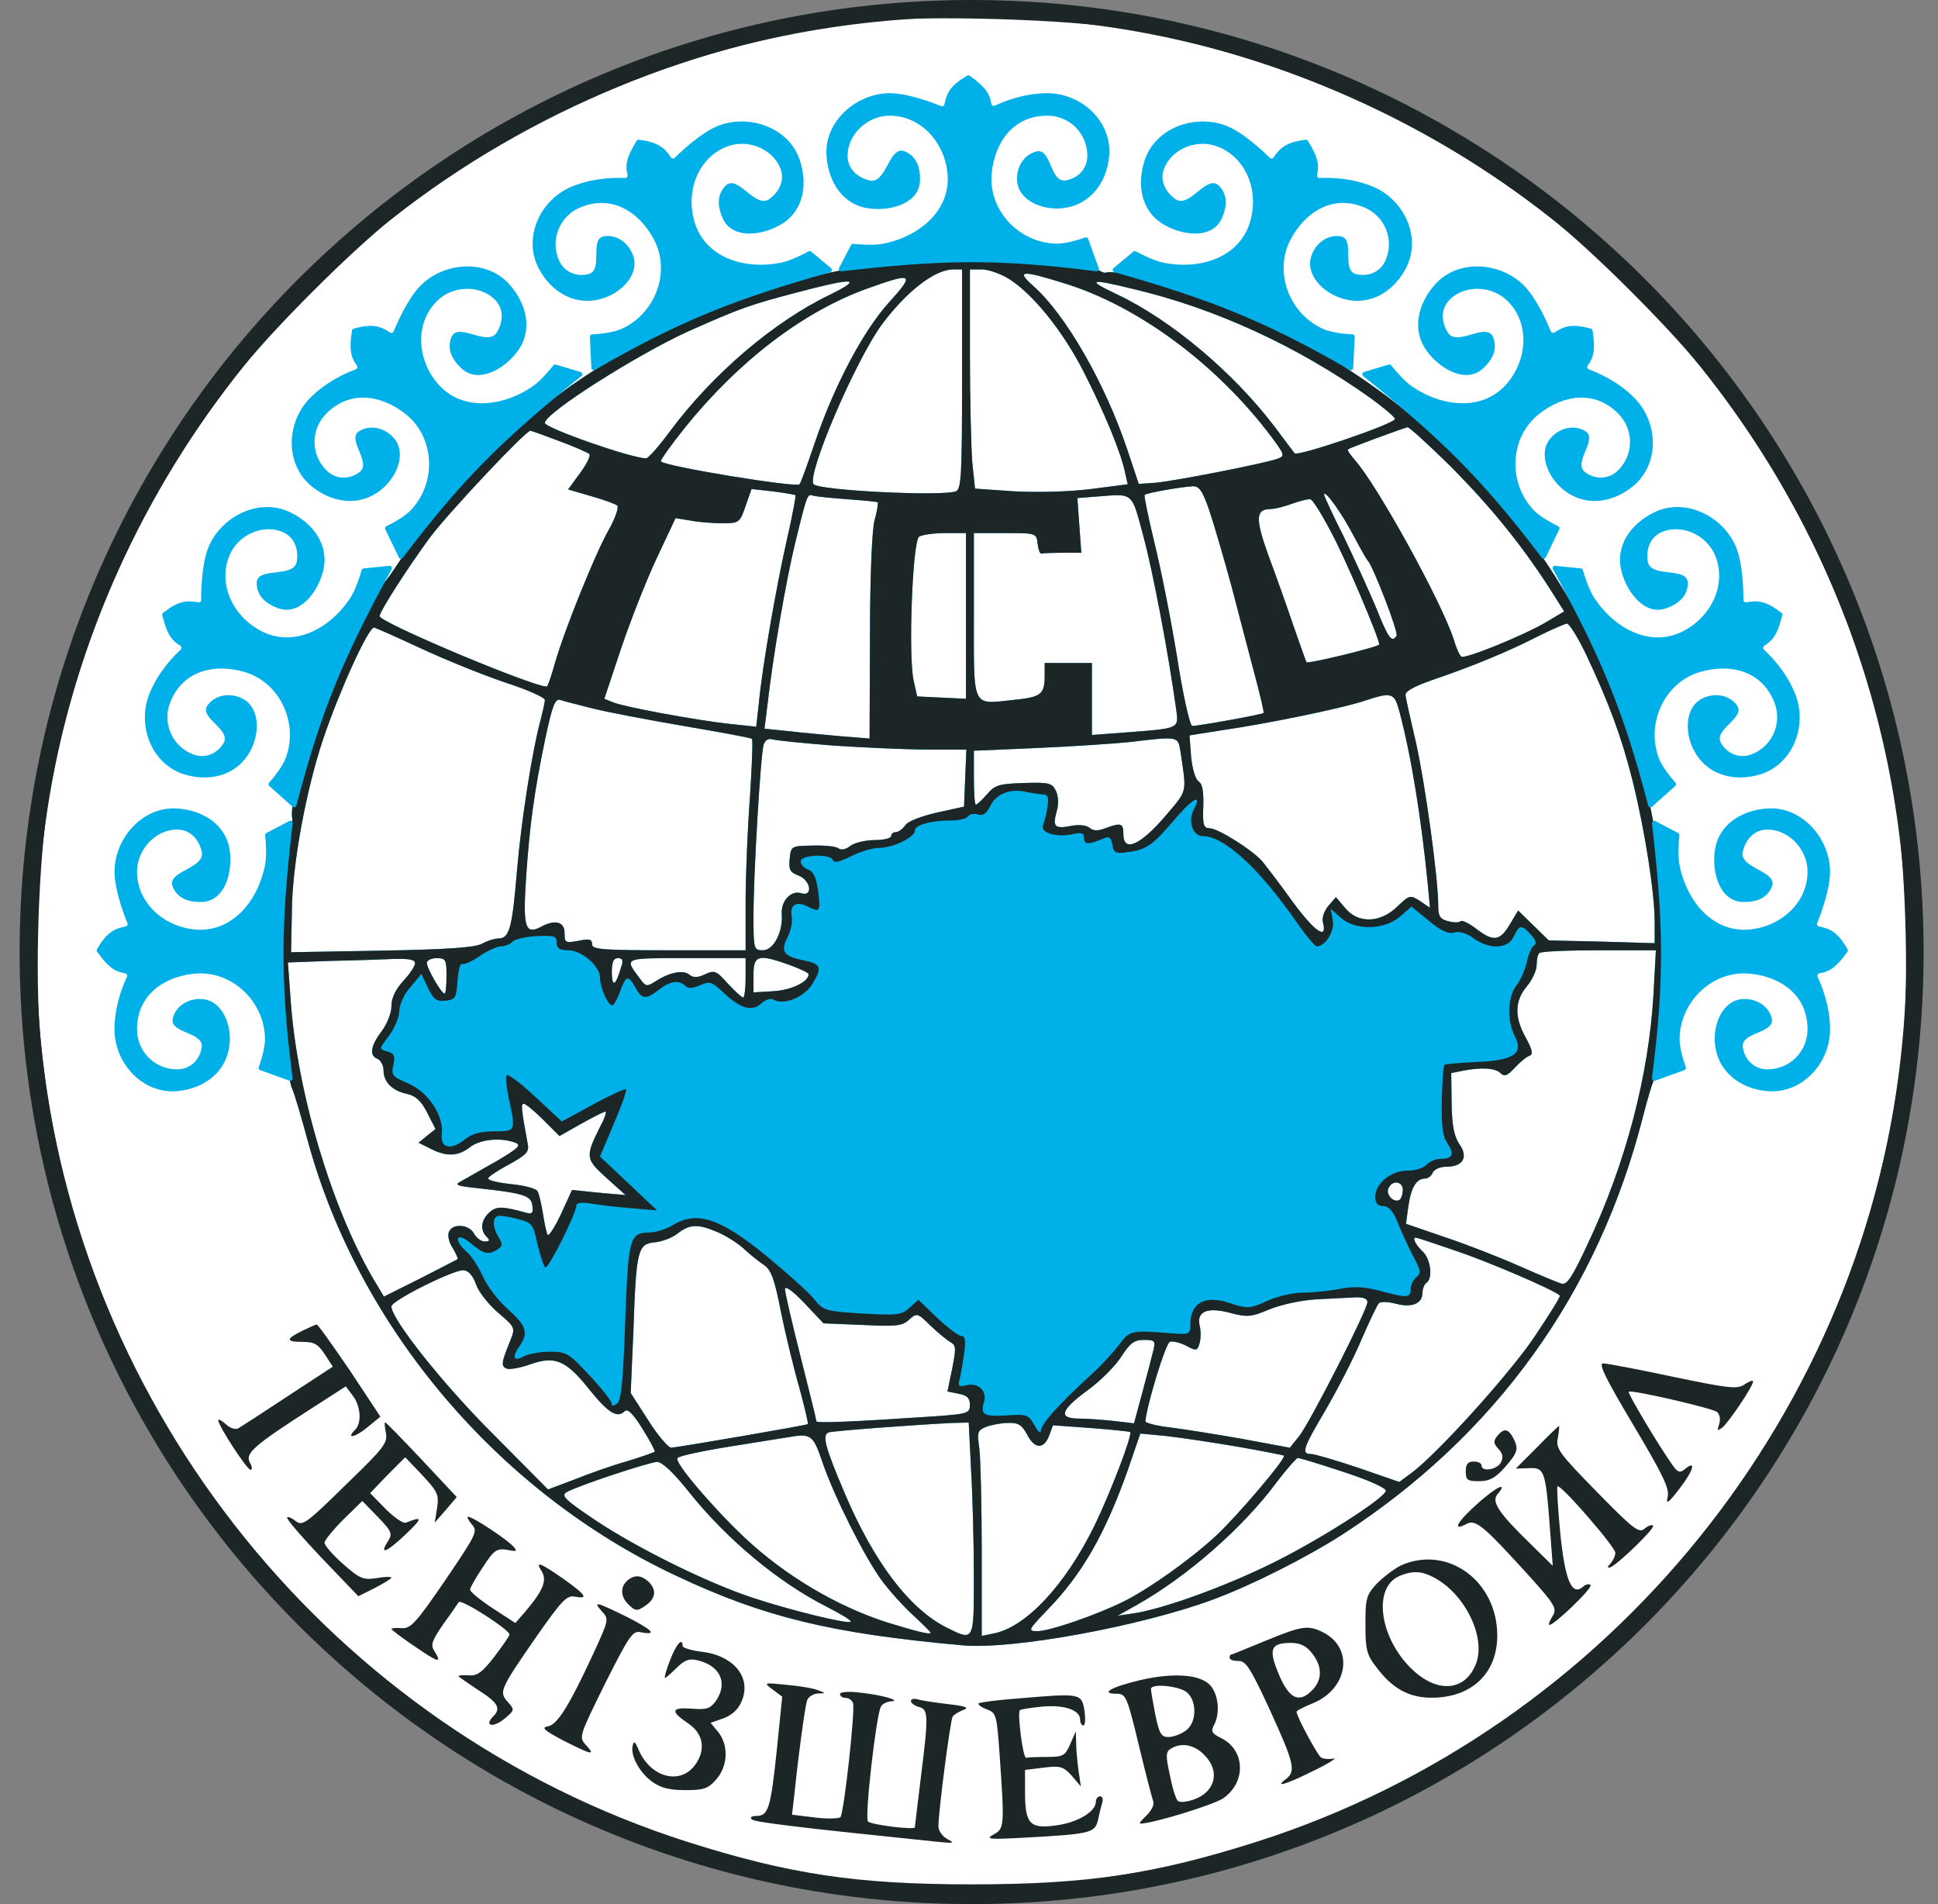 <svg width="57" height="56" viewBox="0 0 57 56" fill="none" xmlns="http://www.w3.org/2000/svg">
<rect x="0" y="0" width="57" height="56" fill="#808080" stroke="none"/>
<g clip-path="url(#clip0_4306_190)">
<path d="M28.577 0.25C43.903 0.25 56.327 12.674 56.327 28C56.327 43.326 43.903 55.75 28.577 55.75C13.251 55.75 0.827 43.326 0.827 28C0.827 12.674 13.251 0.25 28.577 0.25Z" fill="white" stroke="#1D2626" stroke-width="0.5"/>
<path d="M24.939 0.393C22.138 0.775 19.661 1.47 17.172 2.592C9.684 5.961 4.012 12.547 1.755 20.475C0.297 25.614 0.424 31.402 2.102 36.564C5.818 48.011 16.559 55.813 28.585 55.836C31.525 55.836 35.032 55.246 37.683 54.297C43.493 52.202 48.042 48.729 51.572 43.682C57.394 35.383 58.019 23.774 53.123 14.792C49.223 7.627 42.278 2.419 34.419 0.752C31.548 0.139 27.844 -0 24.939 0.393ZM33.157 0.856C37.683 1.655 42.012 3.576 45.6 6.401C46.769 7.315 49.014 9.549 49.987 10.753C52.984 14.48 54.941 18.82 55.739 23.485C56.04 25.267 56.156 28.774 55.971 30.638C54.906 41.495 47.382 50.824 36.988 54.158C33.967 55.118 32.011 55.419 28.585 55.419C25.159 55.419 23.203 55.118 20.182 54.158C9.788 50.824 2.264 41.495 1.199 30.638C1.014 28.774 1.13 25.267 1.431 23.485C2.218 18.855 4.197 14.457 7.183 10.753C8.156 9.549 10.401 7.315 11.57 6.401C15.575 3.252 20.552 1.204 25.576 0.625C27.242 0.44 31.513 0.567 33.157 0.856Z" fill="#1D2626"/>
<path d="M26.907 7.657C23.596 7.9 20.159 9.116 17.161 11.095C15.378 12.264 13.341 14.255 12.01 16.107C12.01 16.107 11.524 16.871 11.339 17.09C10.436 18.167 8.41 23.318 8.596 24.058C8.619 24.105 8.572 24.209 8.515 24.29C8.329 24.521 8.121 27.45 8.202 28.85C8.283 30.343 8.457 31.721 8.607 32.057C8.665 32.184 8.873 32.89 9.07 33.619C10.575 39.071 14.684 43.909 19.904 46.351C22.485 47.567 24.464 48.041 28.296 48.388C29.754 48.527 33.539 47.833 35.669 47.046C36.803 46.629 38.423 45.807 39.454 45.148C43.991 42.219 47.012 38.017 48.331 32.809C48.47 32.265 48.621 31.767 48.679 31.698C48.725 31.64 48.829 30.853 48.91 29.962C49.304 25.077 48.181 20.644 45.507 16.593C44.327 14.81 42.312 12.739 40.484 11.431C40.218 11.234 39.5 10.759 39.5 10.759C38.423 9.856 33.273 7.831 32.532 8.016C32.486 8.039 32.382 7.993 32.3 7.935C32.011 7.692 28.678 7.518 26.907 7.657ZM28.296 11.153C28.296 13.989 28.273 14.394 28.11 14.451C27.717 14.602 24.117 14.428 23.932 14.243C23.701 14.012 25.159 10.597 25.946 9.532C26.675 8.56 27.497 7.923 28.041 7.923H28.296V11.153ZM29.673 8.201C30.391 8.653 31.27 9.752 31.872 10.933C32.474 12.113 32.972 13.317 33.087 13.884L33.169 14.243L32.092 14.382C31.444 14.463 30.553 14.486 29.847 14.451L28.678 14.37L28.597 13.607C28.562 13.19 28.527 11.732 28.527 10.377V7.923H28.874C29.071 7.923 29.43 8.051 29.673 8.201ZM31.328 8.34C33.493 9.011 35.796 10.725 37.382 12.831C37.787 13.375 37.798 13.41 37.578 13.491C37.197 13.63 34.534 14.151 33.99 14.197L33.493 14.232L33.157 13.225C32.497 11.257 31.34 9.254 30.402 8.421C29.87 7.947 30.032 7.935 31.328 8.34ZM26.166 8.873C25.39 9.717 24.522 11.373 23.967 13.016C23.747 13.664 23.55 14.209 23.515 14.243C23.411 14.347 19.591 13.722 19.441 13.572C19.406 13.549 19.73 13.097 20.136 12.588C21.71 10.632 23.608 9.173 25.495 8.491C26.849 8.004 26.918 8.039 26.166 8.873ZM24.418 8.664C22.751 9.463 20.957 11.002 19.707 12.681C19.383 13.12 19.071 13.479 19.001 13.479C18.573 13.479 16.026 12.588 16.026 12.438C16.026 12.148 18.747 10.424 20.251 9.741C21.791 9.058 22.057 8.965 23.376 8.618C25.113 8.155 25.425 8.166 24.418 8.664ZM33.342 8.502C35.75 9.069 38.18 10.192 40.31 11.708C40.704 11.998 41.028 12.264 41.028 12.322C41.028 12.461 38.146 13.444 38.076 13.329C38.065 13.317 37.81 12.982 37.509 12.576C36.294 10.967 34.453 9.417 32.868 8.664C31.93 8.224 32.034 8.178 33.342 8.502ZM42.683 13.734C43.852 14.915 44.755 16.026 45.588 17.322L46.005 17.982L45.461 18.306C44.789 18.699 43.1 19.382 42.984 19.313C42.938 19.29 42.833 19.07 42.764 18.827C42.417 17.727 40.495 14.243 39.836 13.514C39.708 13.364 39.616 13.236 39.65 13.213C39.708 13.167 41.282 12.588 41.398 12.565C41.456 12.565 42.023 13.086 42.683 13.734ZM16.443 12.97C16.883 13.132 17.276 13.306 17.334 13.352C17.381 13.398 17.253 13.653 17.057 13.919L16.709 14.394L17.381 14.59C17.751 14.695 18.098 14.822 18.156 14.868C18.203 14.926 18.098 15.239 17.902 15.586C17.508 16.28 16.605 18.514 16.316 19.521C16.212 19.892 16.108 20.193 16.084 20.193C15.656 20.193 11.165 18.306 11.165 18.121C11.165 17.982 12.022 16.651 12.647 15.806C13.214 15.053 15.459 12.669 15.598 12.669C15.633 12.669 16.015 12.808 16.443 12.97ZM35.565 15.007C35.703 15.412 36.004 16.442 36.236 17.299C36.456 18.155 36.768 19.325 36.919 19.903C37.069 20.47 37.185 20.956 37.162 20.968C37.127 21.014 35.252 21.35 35.067 21.35C34.997 21.35 34.789 20.424 34.615 19.29C34.43 18.167 34.129 16.651 33.944 15.921C33.77 15.192 33.643 14.579 33.666 14.556C33.724 14.498 34.708 14.324 35.078 14.301C35.264 14.29 35.368 14.428 35.565 15.007ZM23.399 14.567C23.411 14.579 23.307 15.169 23.145 15.864C22.821 17.311 22.427 19.567 22.323 20.644L22.242 21.373L21.478 21.292C20.506 21.188 18.365 20.794 18.029 20.655L17.774 20.551L18.272 19.058C18.55 18.236 19.024 17.033 19.325 16.396L19.869 15.239L20.297 15.308C20.529 15.354 20.946 15.389 21.235 15.389C21.744 15.389 21.756 15.377 21.93 14.88L22.103 14.382L22.728 14.451C23.076 14.498 23.376 14.544 23.399 14.567ZM24.927 14.683C25.39 14.718 25.796 14.752 25.819 14.776C25.83 14.799 25.796 15.053 25.715 15.331C25.645 15.655 25.587 16.998 25.587 18.792L25.576 21.72L24.707 21.651C24.233 21.605 23.538 21.547 23.168 21.5L22.485 21.431L22.566 20.783C22.728 19.325 23.122 17.056 23.388 15.968C23.747 14.498 23.747 14.521 23.92 14.579C24.001 14.602 24.453 14.648 24.927 14.683ZM33.632 15.783C33.909 16.813 34.361 19.186 34.592 20.852C34.673 21.431 34.696 21.419 33.192 21.535L32.115 21.616V20.551V19.498H31.421H30.726V19.869C30.726 20.424 30.622 20.505 29.8 20.586C28.573 20.713 28.643 20.875 28.643 18.098V15.678H29.557C30.472 15.678 30.483 15.678 30.518 15.991C30.541 16.176 30.587 16.303 30.645 16.28C30.692 16.269 30.969 16.257 31.259 16.257H31.803L31.745 15.447L31.687 14.648L32.277 14.602C33.354 14.521 33.273 14.451 33.632 15.783ZM39.812 15.759C40.009 16.13 40.194 16.454 40.229 16.489C40.368 16.616 41.144 18.607 41.074 18.699C40.935 18.919 40.831 18.769 40.461 17.843C40.241 17.322 39.812 16.384 39.511 15.759C39.199 15.146 38.944 14.59 38.944 14.544C38.956 14.382 39.477 15.111 39.812 15.759ZM39.141 15.632C39.558 16.396 40.565 18.769 40.565 18.954C40.565 19.023 38.47 19.533 38.423 19.475C38.412 19.452 38.238 18.966 38.041 18.398C37.845 17.82 37.521 16.905 37.312 16.35C36.919 15.262 36.93 14.984 37.347 14.972C37.498 14.972 37.798 14.891 38.018 14.81C38.238 14.729 38.481 14.671 38.539 14.683C38.609 14.695 38.875 15.123 39.141 15.632ZM28.411 18.109V20.551L27.694 20.517L26.976 20.482L26.872 20.019C26.71 19.29 26.837 15.91 27.034 15.783C27.127 15.725 27.474 15.678 27.809 15.678H28.411V18.109ZM46.642 19.232C47.324 20.679 47.695 21.674 48.019 22.971C48.378 24.417 48.667 26.258 48.667 27.114V27.739L47.105 27.693L45.553 27.658L45.102 27.218L44.651 26.779L44.408 27.184C44.118 27.681 43.921 27.704 43.412 27.311C43.204 27.149 42.995 27.056 42.961 27.091C42.926 27.137 42.752 27.137 42.59 27.091C42.359 27.033 42.301 26.952 42.301 26.64C42.301 25.818 41.919 23.075 41.653 21.871C41.491 21.165 41.34 20.528 41.34 20.436C41.329 20.331 41.606 20.181 42.104 20.007C43.296 19.602 44.361 19.162 45.195 18.734C45.611 18.526 46.005 18.352 46.086 18.341C46.155 18.341 46.41 18.746 46.642 19.232ZM12.404 19.081C13.156 19.429 14.279 19.88 14.904 20.088C15.517 20.285 16.026 20.517 16.026 20.586C16.026 20.655 15.969 20.899 15.911 21.13C15.656 22.056 15.332 24.116 15.205 25.61C15.066 27.288 14.985 27.6 14.661 27.6C14.556 27.6 14.325 27.67 14.163 27.762C13.943 27.867 13.144 27.924 11.211 27.959L8.561 28.005L8.584 26.79C8.596 25.424 9.001 23.248 9.498 21.755C9.973 20.343 10.829 18.456 11.003 18.456C11.026 18.456 11.663 18.734 12.404 19.081ZM41.155 20.91C41.502 22.206 41.803 24.047 42 26.073L42.058 26.698L41.769 26.501C41.479 26.316 41.456 26.316 41.097 26.663C40.599 27.149 39.94 27.172 39.558 26.698L39.292 26.385L39.072 26.64C38.944 26.79 38.875 26.998 38.91 27.126C39.048 27.658 38.678 27.415 38.03 26.535C37.648 26.003 37.231 25.459 37.115 25.32C36.815 24.985 35.819 24.359 35.576 24.359C35.403 24.359 35.368 24.255 35.391 23.723C35.403 23.271 35.368 23.052 35.252 22.982C35.159 22.913 35.067 22.612 35.032 22.253L34.986 21.628L36.004 21.466C37.289 21.281 39.419 20.841 40.102 20.621C40.935 20.343 41.005 20.366 41.155 20.91ZM17.404 20.829C17.809 20.933 19.024 21.165 20.101 21.35C21.177 21.535 22.092 21.697 22.115 21.732C22.149 21.755 22.115 22.531 22.057 23.445C21.987 24.359 21.93 25.748 21.93 26.524V27.948H19.672C17.716 27.948 17.415 27.924 17.415 27.774C17.415 27.623 17.334 27.6 17.01 27.67C16.628 27.739 16.605 27.728 16.605 27.438C16.605 27.103 16.316 27.033 15.899 27.265C15.448 27.496 15.378 27.265 15.471 25.841C15.575 24.302 15.702 23.341 16.038 21.72C16.246 20.748 16.327 20.54 16.478 20.586C16.582 20.621 16.999 20.725 17.404 20.829ZM24.534 21.929C25.425 21.987 26.664 22.044 27.289 22.044H28.423L28.388 22.878L28.354 23.723L27.566 23.896C27.103 24.001 26.71 24.151 26.629 24.267C26.548 24.383 26.421 24.475 26.34 24.475C26.27 24.475 26.212 24.521 26.212 24.591C26.212 24.649 25.992 24.707 25.726 24.707C25.448 24.707 25.124 24.788 25.008 24.88C24.881 24.985 24.731 25.008 24.661 24.95C24.592 24.892 24.244 24.857 23.897 24.869C23.272 24.88 23.261 24.88 23.226 25.262C23.191 25.575 23.238 25.656 23.481 25.748C23.851 25.887 23.92 26.385 23.562 26.269C23.261 26.177 22.96 26.501 22.994 26.894C23.029 27.415 22.751 27.948 22.439 27.948C22.173 27.948 22.161 27.924 22.161 26.929C22.161 25.725 22.369 22.183 22.462 21.894C22.508 21.767 22.601 21.709 22.717 21.744C22.821 21.778 23.643 21.859 24.534 21.929ZM34.72 22.102C34.905 23.341 34.928 23.225 34.315 23.954C33.55 24.857 33.041 25.089 33.041 24.533C33.041 24.209 32.972 24.186 32.509 24.359C32.289 24.441 32.162 24.441 32.046 24.348C31.953 24.267 31.722 24.244 31.502 24.29C31.016 24.383 30.958 24.313 31.073 23.885C31.143 23.665 31.131 23.433 31.062 23.271C30.946 23.028 30.865 23.005 30.113 23.028C29.384 23.052 29.268 23.086 29.036 23.352C28.886 23.526 28.735 23.665 28.701 23.665C28.666 23.665 28.643 23.306 28.643 22.878V22.079L30.529 21.998C31.56 21.952 32.775 21.871 33.215 21.825C34.685 21.651 34.639 21.651 34.72 22.102ZM48.632 29.244C48.493 31.64 47.81 34.233 46.699 36.582C46.236 37.578 46.086 37.798 45.924 37.751C45.808 37.717 45.252 37.485 44.674 37.23C44.107 36.976 43.123 36.594 42.498 36.386L41.352 35.992L41.421 35.483C41.502 34.927 41.653 34.661 41.919 34.661C42 34.661 42.104 34.58 42.139 34.487C42.185 34.395 42.347 34.314 42.532 34.314C43.03 34.314 43.192 34.036 42.926 33.654C42.764 33.411 42.706 33.11 42.694 32.438L42.683 31.559L43.03 31.489C43.563 31.385 43.979 31.408 44.13 31.559C44.245 31.675 44.338 31.64 44.558 31.397C44.709 31.235 44.905 31.073 44.986 31.05C45.102 31.003 45.067 30.876 44.882 30.529C44.535 29.915 44.547 29.441 44.905 29.012C45.067 28.816 45.195 28.538 45.195 28.387C45.195 28.225 45.229 28.063 45.276 28.029C45.31 27.982 46.109 27.948 47.023 27.948H48.702L48.632 29.244ZM12.207 28.329C12.207 28.411 12.056 28.642 11.86 28.85C11.628 29.105 11.512 29.36 11.512 29.591C11.512 29.799 11.385 30.112 11.223 30.332C10.899 30.76 10.853 31.05 11.107 31.142C11.2 31.189 11.281 31.339 11.281 31.478C11.281 31.825 11.536 32.08 11.975 32.172C12.23 32.23 12.392 32.381 12.566 32.728L12.809 33.203L12.566 33.399L12.311 33.608L12.658 33.781C13.121 34.024 13.48 34.013 13.827 33.735C14.128 33.503 14.742 33.446 15.158 33.608C15.344 33.677 15.251 33.77 14.58 34.163C14.128 34.418 13.665 34.684 13.538 34.754C13.364 34.846 13.445 34.881 14.001 34.939C15.39 35.089 15.621 35.159 15.656 35.448C15.691 35.668 15.656 35.714 15.482 35.668C14.765 35.471 14.603 35.471 14.395 35.656C14.14 35.888 14.117 36.177 14.313 36.374C14.418 36.478 14.406 36.513 14.256 36.513C14.151 36.513 14.012 36.409 13.943 36.281C13.793 36.004 13.306 35.969 13.202 36.235C13.156 36.339 13.214 36.559 13.318 36.71C13.411 36.872 13.48 37.011 13.457 37.034C13.434 37.045 12.948 37.3 12.357 37.601L11.292 38.133L10.98 37.612C9.741 35.494 8.734 32.091 8.549 29.418L8.468 28.306L9.73 28.26C10.424 28.248 11.269 28.214 11.605 28.202C12.033 28.191 12.207 28.225 12.207 28.329ZM13.133 28.7C13.133 28.989 13.11 29.221 13.075 29.221C12.982 29.221 12.554 28.48 12.554 28.318C12.554 28.248 12.681 28.179 12.843 28.179C13.11 28.179 13.133 28.225 13.133 28.7ZM18.272 28.434C18.11 28.989 18.006 29.059 17.994 28.607C17.994 28.295 18.041 28.179 18.179 28.179C18.307 28.179 18.341 28.248 18.272 28.434ZM21.93 28.758C21.93 29.07 21.895 29.337 21.86 29.337C21.814 29.337 21.617 29.151 21.409 28.931C21.073 28.549 21.015 28.526 20.737 28.654C20.517 28.758 20.39 28.758 20.274 28.665C20.101 28.515 19.684 28.596 19.279 28.862C19.024 29.024 18.99 29.012 18.839 28.804C18.353 28.156 18.295 28.179 20.193 28.179H21.93V28.758ZM23.214 28.376C23.527 28.492 23.782 28.607 23.782 28.654C23.782 28.873 23.284 29.117 22.751 29.151L22.161 29.186V28.677C22.161 28.087 22.3 28.052 23.214 28.376ZM15.98 32.936L16.455 33.411L17.091 33.052C17.439 32.855 17.763 32.693 17.809 32.693C17.844 32.693 17.786 32.89 17.659 33.121C17.207 34.024 17.219 34.082 17.832 34.638L18.399 35.147L17.612 35.078L16.825 34.996L16.501 35.703C16.316 36.096 16.142 36.362 16.108 36.316C16.073 36.27 16.015 35.98 15.969 35.691C15.922 35.402 15.853 35.101 15.807 35.031C15.76 34.95 15.401 34.858 15.008 34.823C14.614 34.777 14.325 34.707 14.36 34.649C14.383 34.591 14.672 34.406 14.996 34.233C15.494 33.955 15.575 33.874 15.517 33.619C15.332 32.624 15.32 32.462 15.401 32.462C15.459 32.462 15.714 32.67 15.98 32.936ZM41.259 34.996C41.259 35.124 41.213 35.251 41.167 35.286C41.005 35.39 40.761 35.147 40.831 34.962C40.935 34.696 41.259 34.73 41.259 34.996ZM21.073 36.224C21.305 36.316 21.663 36.536 21.86 36.71C22.057 36.895 22.335 37.115 22.474 37.207C22.682 37.346 22.786 37.636 22.971 38.596C23.11 39.268 23.353 40.275 23.515 40.83C23.666 41.397 23.782 41.872 23.758 41.883C23.724 41.918 20.078 42.543 19.742 42.578C19.661 42.578 19.348 42.219 19.071 41.779L18.55 40.969L18.631 39.106C18.712 36.744 18.758 36.582 19.267 36.536C19.487 36.513 19.788 36.397 19.939 36.27C20.286 36.004 20.529 35.992 21.073 36.224ZM42.833 36.791C43.759 37.103 45.658 37.913 45.877 38.099C45.912 38.122 45.565 38.666 45.125 39.325C44.384 40.425 42.197 42.844 41.468 43.353L41.155 43.585L39.951 43.168C39.292 42.948 38.666 42.763 38.562 42.763C38.261 42.763 38.319 42.601 39.002 41.444C39.349 40.842 39.824 39.927 40.044 39.395C40.275 38.862 40.507 38.376 40.553 38.33C40.611 38.272 40.831 38.284 41.051 38.342C41.526 38.469 41.838 38.342 41.838 38.017C41.838 37.902 41.896 37.763 41.954 37.728C42.151 37.601 42.081 37.022 41.838 36.802C41.641 36.617 41.526 36.397 41.641 36.397C41.664 36.397 42.197 36.571 42.833 36.791ZM14.001 37.775C14.07 37.983 14.36 38.353 14.637 38.596C15.158 39.036 15.158 39.048 15.008 39.43C14.742 40.078 14.73 40.182 14.904 40.251C14.996 40.286 15.309 40.228 15.598 40.124C16.316 39.87 16.64 39.997 17.323 40.853C17.89 41.559 18.156 41.721 18.376 41.502C18.457 41.42 18.619 41.571 18.897 42.022C19.117 42.37 19.279 42.682 19.256 42.694C19.233 42.717 18.874 42.844 18.457 42.971C18.041 43.087 17.346 43.33 16.918 43.504L16.119 43.805L14.476 42.15C13.005 40.68 11.512 38.793 11.512 38.423C11.512 38.249 13.376 37.323 13.642 37.358C13.781 37.369 13.92 37.531 14.001 37.775ZM25.367 38.967C26.351 39.013 26.536 39.001 26.733 38.816C26.965 38.608 26.988 38.608 27.37 38.99C27.59 39.198 27.856 39.418 27.96 39.476C28.122 39.569 28.122 39.661 28.006 40.251L27.867 40.923L28.203 40.992C28.446 41.038 28.527 41.12 28.527 41.316C28.527 41.559 28.469 41.583 27.52 41.652C25.124 41.814 24.013 41.86 24.013 41.802C24.013 41.768 23.805 40.923 23.55 39.916C23.295 38.909 23.087 38.006 23.087 37.913C23.087 37.798 23.319 37.971 23.654 38.319L24.221 38.92L25.367 38.967ZM40.218 38.295C40.218 38.527 38.528 41.837 38.215 42.231L37.937 42.578L36.502 42.312C35.715 42.173 34.754 42.022 34.372 41.976C34.002 41.93 33.689 41.849 33.689 41.802C33.724 41.34 34.28 39.511 34.407 39.464C34.488 39.43 34.708 39.487 34.893 39.58C35.194 39.742 35.217 39.731 35.287 39.487C35.321 39.349 35.321 39.129 35.287 39.001C35.183 38.573 35.495 38.434 36.166 38.608C36.687 38.747 36.803 38.735 37.347 38.504C37.694 38.365 38.296 38.237 38.713 38.214C39.13 38.191 39.639 38.168 39.847 38.156C40.09 38.145 40.218 38.191 40.218 38.295ZM33.921 39.719C33.875 39.904 33.736 40.448 33.597 40.958L33.354 41.86L32.763 41.791C32.439 41.756 31.976 41.721 31.745 41.721C31.108 41.721 31.189 41.478 31.988 40.888C32.358 40.622 32.81 40.17 32.983 39.893C33.238 39.499 33.354 39.407 33.643 39.407C33.967 39.407 33.99 39.43 33.921 39.719ZM28.562 43.249C28.608 44.013 28.643 45.425 28.643 46.374C28.643 48.296 28.654 48.273 27.821 47.856C26.733 47.3 25.703 45.935 24.846 43.921C24.256 42.532 24.175 42.208 24.372 42.127C24.522 42.08 27.022 41.895 28.018 41.849L28.492 41.837L28.562 43.249ZM30.205 42.184C30.425 42.613 30.692 42.636 30.854 42.231L30.969 41.918L32.092 41.999C32.706 42.045 33.226 42.103 33.238 42.115C33.319 42.184 32.671 43.874 32.196 44.858C31.34 46.606 30.182 47.856 29.222 48.041L28.874 48.111V45.634C28.874 44.256 28.84 42.902 28.805 42.613C28.735 42.115 28.747 42.069 29.002 41.965C29.152 41.907 29.453 41.849 29.65 41.849C29.951 41.837 30.055 41.907 30.205 42.184ZM24.187 42.995C24.522 43.99 25.425 45.784 25.923 46.467C26.143 46.768 26.559 47.231 26.849 47.497C27.138 47.763 27.37 47.995 27.37 48.018C27.37 48.087 26.965 47.983 26.096 47.717C24.615 47.242 23.087 46.34 21.883 45.205C20.899 44.268 19.811 42.983 19.927 42.879C19.973 42.821 20.668 42.67 21.467 42.543C22.265 42.416 23.041 42.289 23.203 42.265C23.851 42.15 23.92 42.208 24.187 42.995ZM36.375 42.543C37.115 42.67 37.741 42.798 37.764 42.809C37.833 42.891 36.375 44.603 35.761 45.171C35.009 45.865 33.805 46.722 33.064 47.092C32.277 47.486 30.877 47.972 30.518 47.972C30.229 47.972 30.229 47.949 30.796 47.358C31.826 46.305 32.509 45.101 33.169 43.238L33.539 42.161L34.28 42.231C34.696 42.277 35.634 42.416 36.375 42.543ZM39.535 43.296C40.275 43.539 40.785 43.77 40.761 43.851C40.681 44.094 38.759 45.321 37.382 45.992C35.993 46.675 34.199 47.324 33.331 47.451L32.868 47.52L33.446 47.196C34.94 46.351 36.572 44.916 37.555 43.585C37.845 43.203 38.123 42.891 38.169 42.879C38.227 42.879 38.84 43.064 39.535 43.296ZM20.297 43.921C21.386 45.275 22.879 46.525 24.291 47.242C24.719 47.462 25.055 47.659 25.02 47.694C24.939 47.775 23.203 47.347 22.092 46.976C20.784 46.536 18.804 45.564 17.543 44.731C16.628 44.117 16.489 43.99 16.663 43.886C17.01 43.689 19.082 43.006 19.325 42.995C19.476 42.995 19.811 43.307 20.297 43.921Z" fill="#00B0E9"/>
<path d="M26.907 7.657C23.596 7.9 20.159 9.116 17.161 11.095C15.378 12.264 13.341 14.255 12.01 16.107C12.01 16.107 11.524 16.871 11.339 17.09C10.436 18.167 8.41 23.318 8.596 24.058C8.619 24.105 8.572 24.209 8.515 24.29C8.329 24.521 8.121 27.45 8.202 28.85C8.283 30.343 8.457 31.721 8.607 32.057C8.665 32.184 8.873 32.89 9.07 33.619C10.575 39.071 14.684 43.909 19.904 46.351C22.485 47.567 24.464 48.041 28.296 48.388C29.754 48.527 33.539 47.833 35.669 47.046C36.803 46.629 38.423 45.807 39.454 45.148C43.991 42.219 47.012 38.017 48.331 32.809C48.47 32.265 48.621 31.767 48.679 31.698C48.725 31.64 48.829 30.853 48.91 29.962C49.304 25.077 48.181 20.644 45.507 16.593C44.327 14.81 42.312 12.739 40.484 11.431C40.218 11.234 39.5 10.759 39.5 10.759C38.423 9.856 33.273 7.831 32.532 8.016C32.486 8.039 32.382 7.993 32.3 7.935C32.011 7.692 28.678 7.518 26.907 7.657ZM28.296 11.153C28.296 13.989 28.273 14.394 28.11 14.451C27.717 14.602 24.117 14.428 23.932 14.243C23.701 14.012 25.159 10.597 25.946 9.532C26.675 8.56 27.497 7.923 28.041 7.923H28.296V11.153ZM29.673 8.201C30.391 8.653 31.27 9.752 31.872 10.933C32.474 12.113 32.972 13.317 33.087 13.884L33.169 14.243L32.092 14.382C31.444 14.463 30.553 14.486 29.847 14.451L28.678 14.37L28.597 13.607C28.562 13.19 28.527 11.732 28.527 10.377V7.923H28.874C29.071 7.923 29.43 8.051 29.673 8.201ZM31.328 8.34C33.493 9.011 35.796 10.725 37.382 12.831C37.787 13.375 37.798 13.41 37.578 13.491C37.197 13.63 34.534 14.151 33.99 14.197L33.493 14.232L33.157 13.225C32.497 11.257 31.34 9.254 30.402 8.421C29.87 7.947 30.032 7.935 31.328 8.34ZM26.166 8.873C25.39 9.717 24.522 11.373 23.967 13.016C23.747 13.664 23.55 14.209 23.515 14.243C23.411 14.347 19.591 13.722 19.441 13.572C19.406 13.549 19.73 13.097 20.136 12.588C21.71 10.632 23.608 9.173 25.495 8.491C26.849 8.004 26.918 8.039 26.166 8.873ZM24.418 8.664C22.751 9.463 20.957 11.002 19.707 12.681C19.383 13.12 19.071 13.479 19.001 13.479C18.573 13.479 16.026 12.588 16.026 12.438C16.026 12.148 18.747 10.424 20.251 9.741C21.791 9.058 22.057 8.965 23.376 8.618C25.113 8.155 25.425 8.166 24.418 8.664ZM33.342 8.502C35.75 9.069 38.18 10.192 40.31 11.708C40.704 11.998 41.028 12.264 41.028 12.322C41.028 12.461 38.146 13.444 38.076 13.329C38.065 13.317 37.81 12.982 37.509 12.576C36.294 10.967 34.453 9.417 32.868 8.664C31.93 8.224 32.034 8.178 33.342 8.502ZM42.683 13.734C43.852 14.915 44.755 16.026 45.588 17.322L46.005 17.982L45.461 18.306C44.789 18.699 43.1 19.382 42.984 19.313C42.938 19.29 42.833 19.07 42.764 18.827C42.417 17.727 40.495 14.243 39.836 13.514C39.708 13.364 39.616 13.236 39.65 13.213C39.708 13.167 41.282 12.588 41.398 12.565C41.456 12.565 42.023 13.086 42.683 13.734ZM16.443 12.97C16.883 13.132 17.276 13.306 17.334 13.352C17.381 13.398 17.253 13.653 17.057 13.919L16.709 14.394L17.381 14.59C17.751 14.695 18.098 14.822 18.156 14.868C18.203 14.926 18.098 15.239 17.902 15.586C17.508 16.28 16.605 18.514 16.316 19.521C16.212 19.892 16.108 20.193 16.084 20.193C15.656 20.193 11.165 18.306 11.165 18.121C11.165 17.982 12.022 16.651 12.647 15.806C13.214 15.053 15.459 12.669 15.598 12.669C15.633 12.669 16.015 12.808 16.443 12.97ZM35.565 15.007C35.703 15.412 36.004 16.442 36.236 17.299C36.456 18.155 36.768 19.325 36.919 19.903C37.069 20.47 37.185 20.956 37.162 20.968C37.127 21.014 35.252 21.35 35.067 21.35C34.997 21.35 34.789 20.424 34.615 19.29C34.43 18.167 34.129 16.651 33.944 15.921C33.77 15.192 33.643 14.579 33.666 14.556C33.724 14.498 34.708 14.324 35.078 14.301C35.264 14.29 35.368 14.428 35.565 15.007ZM23.399 14.567C23.411 14.579 23.307 15.169 23.145 15.864C22.821 17.311 22.427 19.567 22.323 20.644L22.242 21.373L21.478 21.292C20.506 21.188 18.365 20.794 18.029 20.655L17.774 20.551L18.272 19.058C18.55 18.236 19.024 17.033 19.325 16.396L19.869 15.239L20.297 15.308C20.529 15.354 20.946 15.389 21.235 15.389C21.744 15.389 21.756 15.377 21.93 14.88L22.103 14.382L22.728 14.451C23.076 14.498 23.376 14.544 23.399 14.567ZM24.927 14.683C25.39 14.718 25.796 14.752 25.819 14.776C25.83 14.799 25.796 15.053 25.715 15.331C25.645 15.655 25.587 16.998 25.587 18.792L25.576 21.72L24.707 21.651C24.233 21.605 23.538 21.547 23.168 21.5L22.485 21.431L22.566 20.783C22.728 19.325 23.122 17.056 23.388 15.968C23.747 14.498 23.747 14.521 23.92 14.579C24.001 14.602 24.453 14.648 24.927 14.683ZM33.632 15.783C33.909 16.813 34.361 19.186 34.592 20.852C34.673 21.431 34.696 21.419 33.192 21.535L32.115 21.616V20.551V19.498H31.421H30.726V19.869C30.726 20.424 30.622 20.505 29.8 20.586C28.573 20.713 28.643 20.875 28.643 18.098V15.678H29.557C30.472 15.678 30.483 15.678 30.518 15.991C30.541 16.176 30.587 16.303 30.645 16.28C30.692 16.269 30.969 16.257 31.259 16.257H31.803L31.745 15.447L31.687 14.648L32.277 14.602C33.354 14.521 33.273 14.451 33.632 15.783ZM39.812 15.759C40.009 16.13 40.194 16.454 40.229 16.489C40.368 16.616 41.144 18.607 41.074 18.699C40.935 18.919 40.831 18.769 40.461 17.843C40.241 17.322 39.812 16.384 39.511 15.759C39.199 15.146 38.944 14.59 38.944 14.544C38.956 14.382 39.477 15.111 39.812 15.759ZM39.141 15.632C39.558 16.396 40.565 18.769 40.565 18.954C40.565 19.023 38.47 19.533 38.423 19.475C38.412 19.452 38.238 18.966 38.041 18.398C37.845 17.82 37.521 16.905 37.312 16.35C36.919 15.262 36.93 14.984 37.347 14.972C37.498 14.972 37.798 14.891 38.018 14.81C38.238 14.729 38.481 14.671 38.539 14.683C38.609 14.695 38.875 15.123 39.141 15.632ZM28.411 18.109V20.551L27.694 20.517L26.976 20.482L26.872 20.019C26.71 19.29 26.837 15.91 27.034 15.783C27.127 15.725 27.474 15.678 27.809 15.678H28.411V18.109ZM46.642 19.232C47.324 20.679 47.695 21.674 48.019 22.971C48.378 24.417 48.667 26.258 48.667 27.114V27.739L47.105 27.693L45.553 27.658L45.102 27.218L44.651 26.779L44.408 27.184C44.118 27.681 43.921 27.704 43.412 27.311C43.204 27.149 42.995 27.056 42.961 27.091C42.926 27.137 42.752 27.137 42.59 27.091C42.359 27.033 42.301 26.952 42.301 26.64C42.301 25.818 41.919 23.075 41.653 21.871C41.491 21.165 41.34 20.528 41.34 20.436C41.329 20.331 41.606 20.181 42.104 20.007C43.296 19.602 44.361 19.162 45.195 18.734C45.611 18.526 46.005 18.352 46.086 18.341C46.155 18.341 46.41 18.746 46.642 19.232ZM12.404 19.081C13.156 19.429 14.279 19.88 14.904 20.088C15.517 20.285 16.026 20.517 16.026 20.586C16.026 20.655 15.969 20.899 15.911 21.13C15.656 22.056 15.332 24.116 15.205 25.61C15.066 27.288 14.985 27.6 14.661 27.6C14.556 27.6 14.325 27.67 14.163 27.762C13.943 27.867 13.144 27.924 11.211 27.959L8.561 28.005L8.584 26.79C8.596 25.424 9.001 23.248 9.498 21.755C9.973 20.343 10.829 18.456 11.003 18.456C11.026 18.456 11.663 18.734 12.404 19.081ZM41.155 20.91C41.502 22.206 41.803 24.047 42 26.073L42.058 26.698L41.769 26.501C41.479 26.316 41.456 26.316 41.097 26.663C40.599 27.149 39.94 27.172 39.558 26.698L39.292 26.385L39.072 26.64C38.944 26.79 38.875 26.998 38.91 27.126C39.048 27.658 38.678 27.415 38.03 26.535C37.648 26.003 37.231 25.459 37.115 25.32C36.815 24.985 35.819 24.359 35.576 24.359C35.403 24.359 35.368 24.255 35.391 23.723C35.403 23.271 35.368 23.052 35.252 22.982C35.159 22.913 35.067 22.612 35.032 22.253L34.986 21.628L36.004 21.466C37.289 21.281 39.419 20.841 40.102 20.621C40.935 20.343 41.005 20.366 41.155 20.91ZM17.404 20.829C17.809 20.933 19.024 21.165 20.101 21.35C21.177 21.535 22.092 21.697 22.115 21.732C22.149 21.755 22.115 22.531 22.057 23.445C21.987 24.359 21.93 25.748 21.93 26.524V27.948H19.672C17.716 27.948 17.415 27.924 17.415 27.774C17.415 27.623 17.334 27.6 17.01 27.67C16.628 27.739 16.605 27.728 16.605 27.438C16.605 27.103 16.316 27.033 15.899 27.265C15.448 27.496 15.378 27.265 15.471 25.841C15.575 24.302 15.702 23.341 16.038 21.72C16.246 20.748 16.327 20.54 16.478 20.586C16.582 20.621 16.999 20.725 17.404 20.829ZM24.534 21.929C25.425 21.987 26.664 22.044 27.289 22.044H28.423L28.388 22.878L28.354 23.723L27.566 23.896C27.103 24.001 26.71 24.151 26.629 24.267C26.548 24.383 26.421 24.475 26.34 24.475C26.27 24.475 26.212 24.521 26.212 24.591C26.212 24.649 25.992 24.707 25.726 24.707C25.448 24.707 25.124 24.788 25.008 24.88C24.881 24.985 24.731 25.008 24.661 24.95C24.592 24.892 24.244 24.857 23.897 24.869C23.272 24.88 23.261 24.88 23.226 25.262C23.191 25.575 23.238 25.656 23.481 25.748C23.851 25.887 23.92 26.385 23.562 26.269C23.261 26.177 22.96 26.501 22.994 26.894C23.029 27.415 22.751 27.948 22.439 27.948C22.173 27.948 22.161 27.924 22.161 26.929C22.161 25.725 22.369 22.183 22.462 21.894C22.508 21.767 22.601 21.709 22.717 21.744C22.821 21.778 23.643 21.859 24.534 21.929ZM34.72 22.102C34.905 23.341 34.928 23.225 34.315 23.954C33.55 24.857 33.041 25.089 33.041 24.533C33.041 24.209 32.972 24.186 32.509 24.359C32.289 24.441 32.162 24.441 32.046 24.348C31.953 24.267 31.722 24.244 31.502 24.29C31.016 24.383 30.958 24.313 31.073 23.885C31.143 23.665 31.131 23.433 31.062 23.271C30.946 23.028 30.865 23.005 30.113 23.028C29.384 23.052 29.268 23.086 29.036 23.352C28.886 23.526 28.735 23.665 28.701 23.665C28.666 23.665 28.643 23.306 28.643 22.878V22.079L30.529 21.998C31.56 21.952 32.775 21.871 33.215 21.825C34.685 21.651 34.639 21.651 34.72 22.102ZM30.645 23.364C30.819 23.364 30.854 23.433 30.807 23.723C30.784 23.908 30.726 24.151 30.68 24.255C30.576 24.487 31.05 24.637 31.548 24.533C31.814 24.475 31.884 24.498 31.884 24.649C31.884 24.846 32.011 24.846 32.486 24.649C32.625 24.591 32.682 24.637 32.717 24.846C32.74 25.054 32.81 25.1 33.041 25.077C33.689 25.008 33.852 24.903 34.465 24.197C35.055 23.491 35.379 23.295 35.113 23.804C34.928 24.151 35.078 24.591 35.379 24.591C36.004 24.591 37.023 25.529 38.123 27.103C38.4 27.508 38.678 27.832 38.724 27.832C38.991 27.832 39.257 27.38 39.199 27.068L39.141 26.732L39.431 26.987C39.847 27.369 40.704 27.357 41.167 26.964L41.514 26.663L42.023 27.079C42.382 27.38 42.602 27.473 42.764 27.427C42.914 27.38 43.123 27.438 43.331 27.589C43.806 27.936 44.35 27.913 44.523 27.543C44.685 27.195 44.755 27.184 45.033 27.496C45.172 27.647 45.206 27.762 45.114 27.809C45.044 27.855 44.952 28.075 44.905 28.295C44.859 28.515 44.72 28.827 44.604 28.978C44.338 29.313 44.315 30.031 44.558 30.482C44.813 30.992 44.523 31.189 43.412 31.235C42.926 31.258 42.509 31.293 42.486 31.316C42.451 31.339 42.417 31.814 42.405 32.358C42.394 33.121 42.428 33.422 42.567 33.619C42.787 33.943 42.729 34.082 42.37 34.082C42.22 34.082 42.035 34.163 41.954 34.256C41.873 34.348 41.63 34.429 41.398 34.429C40.912 34.429 40.449 34.8 40.449 35.205C40.449 35.39 40.519 35.471 40.681 35.471C40.843 35.471 40.97 35.61 41.109 35.957C41.213 36.224 41.421 36.663 41.56 36.941C41.792 37.358 41.803 37.439 41.653 37.566C41.56 37.636 41.491 37.798 41.491 37.913C41.491 38.18 41.387 38.18 40.576 37.96C40.113 37.844 39.801 37.821 39.373 37.913C39.06 37.971 38.574 38.017 38.308 38.017C38.041 38.017 37.567 38.122 37.266 38.261C36.757 38.492 36.687 38.492 36.19 38.33C35.449 38.075 35.009 38.307 35.009 38.955C35.009 39.244 34.986 39.256 34.407 39.21C33.296 39.117 33.226 39.129 32.925 39.534C32.763 39.754 32.439 40.101 32.196 40.333C31.131 41.305 30.611 41.883 30.611 42.092C30.599 42.173 30.518 42.092 30.425 41.918C30.252 41.606 30.205 41.583 29.592 41.629C28.921 41.664 28.828 41.606 28.944 41.224C29.036 40.911 28.77 40.657 28.434 40.738C28.215 40.795 28.168 40.772 28.215 40.599C28.249 40.483 28.307 40.147 28.354 39.835C28.411 39.418 28.388 39.291 28.273 39.291C28.192 39.291 27.867 39.048 27.566 38.758L27.011 38.226L26.756 38.457C26.525 38.677 26.397 38.689 25.367 38.631C24.256 38.562 24.221 38.55 23.92 38.18C23.747 37.971 23.122 37.416 22.531 36.929C21.166 35.818 20.494 35.598 19.777 36.038C19.58 36.154 19.279 36.247 19.105 36.247C18.515 36.258 18.48 36.386 18.388 38.862C18.33 40.552 18.272 41.177 18.156 41.27C18.041 41.363 17.994 41.363 17.994 41.282C17.994 41.212 17.705 40.842 17.346 40.46C16.733 39.8 16.663 39.754 16.177 39.754C15.899 39.754 15.563 39.812 15.425 39.881C15.112 40.055 15.043 39.939 15.263 39.615C15.552 39.21 15.494 39.001 14.95 38.515C14.672 38.272 14.337 37.844 14.209 37.554C14.082 37.265 13.862 36.929 13.723 36.814C13.318 36.455 13.422 36.212 13.839 36.559C14.221 36.883 14.371 36.918 14.637 36.744C14.776 36.652 14.788 36.594 14.672 36.397C14.499 36.131 14.476 35.853 14.614 35.772C14.672 35.737 14.927 35.772 15.193 35.842C15.645 35.957 15.679 35.98 15.807 36.594C15.888 36.929 15.992 37.242 16.038 37.277C16.131 37.323 16.953 35.679 16.953 35.448C16.953 35.379 17.103 35.355 17.334 35.39C17.531 35.425 18.075 35.494 18.515 35.529L19.325 35.598L18.492 34.811L17.647 34.013L18.052 33.052C18.284 32.52 18.446 32.057 18.411 32.033C18.388 32.01 17.948 32.207 17.439 32.485L16.524 32.983L15.726 32.242C15.297 31.837 14.915 31.559 14.892 31.628C14.869 31.709 14.904 32.033 14.973 32.346C15.17 33.272 15.17 33.272 14.533 33.272C14.14 33.272 13.885 33.341 13.665 33.515C13.26 33.839 12.948 33.77 12.994 33.364C13.063 32.821 12.6 32.126 12.022 31.871C11.536 31.663 11.501 31.628 11.57 31.316C11.628 31.05 11.593 30.98 11.385 30.922C11.142 30.853 11.142 30.853 11.443 30.459C11.605 30.239 11.744 29.915 11.744 29.73C11.755 29.533 11.883 29.232 12.079 29.024L12.392 28.642L12.589 29.059C12.751 29.394 12.843 29.464 13.11 29.429C13.399 29.394 13.422 29.348 13.457 28.839C13.48 28.538 13.538 28.318 13.584 28.353C13.642 28.376 13.874 28.283 14.105 28.121C14.337 27.959 14.626 27.832 14.73 27.832C14.846 27.832 14.996 27.774 15.077 27.693C15.147 27.623 15.471 27.543 15.795 27.531C16.304 27.508 16.374 27.531 16.374 27.728C16.374 27.89 16.455 27.948 16.721 27.948C17.103 27.948 17.647 28.411 17.647 28.758C17.647 29.036 17.878 29.568 18.006 29.568C18.052 29.568 18.156 29.383 18.237 29.163C18.411 28.677 18.48 28.665 18.689 29.047C18.874 29.394 19.001 29.406 19.383 29.105C19.707 28.85 19.973 28.816 20.147 28.989C20.24 29.082 20.367 29.07 20.587 28.978C20.865 28.85 20.923 28.862 21.27 29.186C21.767 29.661 22.115 29.765 22.392 29.51C22.508 29.406 22.67 29.348 22.74 29.394C23.041 29.58 23.654 29.337 23.897 28.931C24.187 28.457 24.152 28.353 23.654 28.248C23.052 28.133 22.948 27.982 23.157 27.577C23.261 27.38 23.319 27.091 23.284 26.941C23.226 26.593 23.434 26.489 23.782 26.674C24.117 26.848 24.14 26.802 24.059 26.177C24.001 25.795 23.92 25.621 23.77 25.575C23.643 25.529 23.55 25.424 23.55 25.332C23.55 25.135 24.43 25.1 24.499 25.297C24.534 25.39 24.707 25.343 25.032 25.181C25.286 25.054 25.657 24.938 25.842 24.938C26.259 24.938 26.907 24.626 26.907 24.429C26.907 24.255 27.404 24.128 28.018 24.128C28.226 24.128 28.434 24.07 28.469 24.012C28.515 23.943 28.643 23.92 28.759 23.954C28.909 24.001 29.013 23.931 29.129 23.7C29.291 23.352 29.708 23.19 30.148 23.283C30.31 23.318 30.529 23.352 30.645 23.364ZM48.632 29.244C48.493 31.64 47.81 34.233 46.699 36.582C46.236 37.578 46.086 37.798 45.924 37.751C45.808 37.717 45.252 37.485 44.674 37.23C44.107 36.976 43.123 36.594 42.498 36.386L41.352 35.992L41.421 35.483C41.502 34.927 41.653 34.661 41.919 34.661C42 34.661 42.104 34.58 42.139 34.487C42.185 34.395 42.347 34.314 42.532 34.314C43.03 34.314 43.192 34.036 42.926 33.654C42.764 33.411 42.706 33.11 42.694 32.438L42.683 31.559L43.03 31.489C43.563 31.385 43.979 31.408 44.13 31.559C44.245 31.675 44.338 31.64 44.558 31.397C44.709 31.235 44.905 31.073 44.986 31.05C45.102 31.003 45.067 30.876 44.882 30.529C44.535 29.915 44.547 29.441 44.905 29.012C45.067 28.816 45.195 28.538 45.195 28.387C45.195 28.225 45.229 28.063 45.276 28.029C45.31 27.982 46.109 27.948 47.023 27.948H48.702L48.632 29.244ZM12.207 28.329C12.207 28.411 12.056 28.642 11.86 28.85C11.628 29.105 11.512 29.36 11.512 29.591C11.512 29.799 11.385 30.112 11.223 30.332C10.899 30.76 10.853 31.05 11.107 31.142C11.2 31.189 11.281 31.339 11.281 31.478C11.281 31.825 11.536 32.08 11.975 32.172C12.23 32.23 12.392 32.381 12.566 32.728L12.809 33.203L12.566 33.399L12.311 33.608L12.658 33.781C13.121 34.024 13.48 34.013 13.827 33.735C14.128 33.503 14.742 33.446 15.158 33.608C15.344 33.677 15.251 33.77 14.58 34.163C14.128 34.418 13.665 34.684 13.538 34.754C13.364 34.846 13.445 34.881 14.001 34.939C15.39 35.089 15.621 35.159 15.656 35.448C15.691 35.668 15.656 35.714 15.482 35.668C14.765 35.471 14.603 35.471 14.395 35.656C14.14 35.888 14.117 36.177 14.313 36.374C14.418 36.478 14.406 36.513 14.256 36.513C14.151 36.513 14.012 36.409 13.943 36.281C13.793 36.004 13.306 35.969 13.202 36.235C13.156 36.339 13.214 36.559 13.318 36.71C13.411 36.872 13.48 37.011 13.457 37.034C13.434 37.045 12.948 37.3 12.357 37.601L11.292 38.133L10.98 37.612C9.741 35.494 8.734 32.091 8.549 29.418L8.468 28.306L9.73 28.26C10.424 28.248 11.269 28.214 11.605 28.202C12.033 28.191 12.207 28.225 12.207 28.329ZM13.133 28.7C13.133 28.989 13.11 29.221 13.075 29.221C12.982 29.221 12.554 28.48 12.554 28.318C12.554 28.248 12.681 28.179 12.843 28.179C13.11 28.179 13.133 28.225 13.133 28.7ZM18.272 28.434C18.11 28.989 18.006 29.059 17.994 28.607C17.994 28.295 18.041 28.179 18.179 28.179C18.307 28.179 18.341 28.248 18.272 28.434ZM21.93 28.758C21.93 29.07 21.895 29.337 21.86 29.337C21.814 29.337 21.617 29.151 21.409 28.931C21.073 28.549 21.015 28.526 20.737 28.654C20.517 28.758 20.39 28.758 20.274 28.665C20.101 28.515 19.684 28.596 19.279 28.862C19.024 29.024 18.99 29.012 18.839 28.804C18.353 28.156 18.295 28.179 20.193 28.179H21.93V28.758ZM23.214 28.376C23.527 28.492 23.782 28.607 23.782 28.654C23.782 28.873 23.284 29.117 22.751 29.151L22.161 29.186V28.677C22.161 28.087 22.3 28.052 23.214 28.376ZM15.98 32.936L16.455 33.411L17.091 33.052C17.439 32.855 17.763 32.693 17.809 32.693C17.844 32.693 17.786 32.89 17.659 33.121C17.207 34.024 17.219 34.082 17.832 34.638L18.399 35.147L17.612 35.078L16.825 34.996L16.501 35.703C16.316 36.096 16.142 36.362 16.108 36.316C16.073 36.27 16.015 35.98 15.969 35.691C15.922 35.402 15.853 35.101 15.807 35.031C15.76 34.95 15.401 34.858 15.008 34.823C14.614 34.777 14.325 34.707 14.36 34.649C14.383 34.591 14.672 34.406 14.996 34.233C15.494 33.955 15.575 33.874 15.517 33.619C15.332 32.624 15.32 32.462 15.401 32.462C15.459 32.462 15.714 32.67 15.98 32.936ZM41.259 34.996C41.259 35.124 41.213 35.251 41.167 35.286C41.005 35.39 40.761 35.147 40.831 34.962C40.935 34.696 41.259 34.73 41.259 34.996ZM21.073 36.224C21.305 36.316 21.663 36.536 21.86 36.71C22.057 36.895 22.335 37.115 22.474 37.207C22.682 37.346 22.786 37.636 22.971 38.596C23.11 39.268 23.353 40.275 23.515 40.83C23.666 41.397 23.782 41.872 23.758 41.883C23.724 41.918 20.078 42.543 19.742 42.578C19.661 42.578 19.348 42.219 19.071 41.779L18.55 40.969L18.631 39.106C18.712 36.744 18.758 36.582 19.267 36.536C19.487 36.513 19.788 36.397 19.939 36.27C20.286 36.004 20.529 35.992 21.073 36.224ZM42.833 36.791C43.759 37.103 45.658 37.913 45.877 38.099C45.912 38.122 45.565 38.666 45.125 39.325C44.384 40.425 42.197 42.844 41.468 43.353L41.155 43.585L39.951 43.168C39.292 42.948 38.666 42.763 38.562 42.763C38.261 42.763 38.319 42.601 39.002 41.444C39.349 40.842 39.824 39.927 40.044 39.395C40.275 38.862 40.507 38.376 40.553 38.33C40.611 38.272 40.831 38.284 41.051 38.342C41.526 38.469 41.838 38.342 41.838 38.017C41.838 37.902 41.896 37.763 41.954 37.728C42.151 37.601 42.081 37.022 41.838 36.802C41.641 36.617 41.526 36.397 41.641 36.397C41.664 36.397 42.197 36.571 42.833 36.791ZM14.001 37.775C14.07 37.983 14.36 38.353 14.637 38.596C15.158 39.036 15.158 39.048 15.008 39.43C14.742 40.078 14.73 40.182 14.904 40.251C14.996 40.286 15.309 40.228 15.598 40.124C16.316 39.87 16.64 39.997 17.323 40.853C17.89 41.559 18.156 41.721 18.376 41.502C18.457 41.42 18.619 41.571 18.897 42.022C19.117 42.37 19.279 42.682 19.256 42.694C19.233 42.717 18.874 42.844 18.457 42.971C18.041 43.087 17.346 43.33 16.918 43.504L16.119 43.805L14.476 42.15C13.005 40.68 11.512 38.793 11.512 38.423C11.512 38.249 13.376 37.323 13.642 37.358C13.781 37.369 13.92 37.531 14.001 37.775ZM25.367 38.967C26.351 39.013 26.536 39.001 26.733 38.816C26.965 38.608 26.988 38.608 27.37 38.99C27.59 39.198 27.856 39.418 27.96 39.476C28.122 39.569 28.122 39.661 28.006 40.251L27.867 40.923L28.203 40.992C28.446 41.038 28.527 41.12 28.527 41.316C28.527 41.559 28.469 41.583 27.52 41.652C25.124 41.814 24.013 41.86 24.013 41.802C24.013 41.768 23.805 40.923 23.55 39.916C23.295 38.909 23.087 38.006 23.087 37.913C23.087 37.798 23.319 37.971 23.654 38.319L24.221 38.92L25.367 38.967ZM40.218 38.295C40.218 38.527 38.528 41.837 38.215 42.231L37.937 42.578L36.502 42.312C35.715 42.173 34.754 42.022 34.372 41.976C34.002 41.93 33.689 41.849 33.689 41.802C33.724 41.34 34.28 39.511 34.407 39.464C34.488 39.43 34.708 39.487 34.893 39.58C35.194 39.742 35.217 39.731 35.287 39.487C35.321 39.349 35.321 39.129 35.287 39.001C35.183 38.573 35.495 38.434 36.166 38.608C36.687 38.747 36.803 38.735 37.347 38.504C37.694 38.365 38.296 38.237 38.713 38.214C39.13 38.191 39.639 38.168 39.847 38.156C40.09 38.145 40.218 38.191 40.218 38.295ZM33.921 39.719C33.875 39.904 33.736 40.448 33.597 40.958L33.354 41.86L32.763 41.791C32.439 41.756 31.976 41.721 31.745 41.721C31.108 41.721 31.189 41.478 31.988 40.888C32.358 40.622 32.81 40.17 32.983 39.893C33.238 39.499 33.354 39.407 33.643 39.407C33.967 39.407 33.99 39.43 33.921 39.719ZM28.562 43.249C28.608 44.013 28.643 45.425 28.643 46.374C28.643 48.296 28.654 48.273 27.821 47.856C26.733 47.3 25.703 45.935 24.846 43.921C24.256 42.532 24.175 42.208 24.372 42.127C24.522 42.08 27.022 41.895 28.018 41.849L28.492 41.837L28.562 43.249ZM30.205 42.184C30.425 42.613 30.692 42.636 30.854 42.231L30.969 41.918L32.092 41.999C32.706 42.045 33.226 42.103 33.238 42.115C33.319 42.184 32.671 43.874 32.196 44.858C31.34 46.606 30.182 47.856 29.222 48.041L28.874 48.111V45.634C28.874 44.256 28.84 42.902 28.805 42.613C28.735 42.115 28.747 42.069 29.002 41.965C29.152 41.907 29.453 41.849 29.65 41.849C29.951 41.837 30.055 41.907 30.205 42.184ZM24.187 42.995C24.522 43.99 25.425 45.784 25.923 46.467C26.143 46.768 26.559 47.231 26.849 47.497C27.138 47.763 27.37 47.995 27.37 48.018C27.37 48.087 26.965 47.983 26.096 47.717C24.615 47.242 23.087 46.34 21.883 45.205C20.899 44.268 19.811 42.983 19.927 42.879C19.973 42.821 20.668 42.67 21.467 42.543C22.265 42.416 23.041 42.289 23.203 42.265C23.851 42.15 23.92 42.208 24.187 42.995ZM36.375 42.543C37.115 42.67 37.741 42.798 37.764 42.809C37.833 42.891 36.375 44.603 35.761 45.171C35.009 45.865 33.805 46.722 33.064 47.092C32.277 47.486 30.877 47.972 30.518 47.972C30.229 47.972 30.229 47.949 30.796 47.358C31.826 46.305 32.509 45.101 33.169 43.238L33.539 42.161L34.28 42.231C34.696 42.277 35.634 42.416 36.375 42.543ZM39.535 43.296C40.275 43.539 40.785 43.77 40.761 43.851C40.681 44.094 38.759 45.321 37.382 45.992C35.993 46.675 34.199 47.324 33.331 47.451L32.868 47.52L33.446 47.196C34.94 46.351 36.572 44.916 37.555 43.585C37.845 43.203 38.123 42.891 38.169 42.879C38.227 42.879 38.84 43.064 39.535 43.296ZM20.297 43.921C21.386 45.275 22.879 46.525 24.291 47.242C24.719 47.462 25.055 47.659 25.02 47.694C24.939 47.775 23.203 47.347 22.092 46.976C20.784 46.536 18.804 45.564 17.543 44.731C16.628 44.117 16.489 43.99 16.663 43.886C17.01 43.689 19.082 43.006 19.325 42.995C19.476 42.995 19.811 43.307 20.297 43.921Z" fill="#1D2626"/>
<path d="M8.885 39.141C8.399 39.384 8.399 39.465 8.908 39.465C9.244 39.465 9.359 39.534 9.556 39.835L9.788 40.194L8.48 41.05C7.762 41.525 7.102 41.953 7.021 42C6.929 42.057 6.778 42.011 6.639 41.884C6.524 41.78 6.419 41.722 6.419 41.768C6.419 41.93 7.264 43.227 7.369 43.227C7.426 43.227 7.415 43.122 7.345 43.007C7.207 42.74 7.473 42.509 9.128 41.444L10.17 40.773L10.378 41.05C10.61 41.352 10.644 41.849 10.447 42.046C10.158 42.335 10.447 42.277 10.806 41.977L11.188 41.664L10.285 40.298C9.776 39.557 9.348 38.944 9.313 38.956C9.278 38.956 9.082 39.048 8.885 39.141Z" fill="#1D2626"/>
<path d="M48.042 41.915C48.91 43.374 49.107 43.779 49.049 44.022C48.991 44.265 49.072 44.207 49.408 43.767C49.825 43.223 49.894 42.922 49.547 43.212C49.419 43.327 49.338 43.304 49.188 43.084C48.771 42.494 47.868 40.978 47.903 40.931C47.972 40.862 50.322 41.406 50.496 41.522C50.577 41.591 50.611 41.73 50.565 41.88C50.496 42.089 50.507 42.1 50.669 41.973C50.866 41.799 51.561 40.769 51.561 40.63C51.561 40.584 51.456 40.619 51.318 40.711C51.109 40.862 50.878 40.839 49.211 40.492C48.181 40.272 47.255 40.098 47.151 40.098C47 40.098 47.243 40.572 48.042 41.915Z" fill="#1D2626"/>
<path d="M11.35 42.142C11.408 42.431 11.281 42.593 10.274 43.566C8.943 44.873 8.896 44.897 8.665 44.711C8.572 44.642 8.468 44.596 8.445 44.63C8.41 44.665 8.873 45.197 9.464 45.823L10.54 46.945L11.026 46.702C11.292 46.563 11.512 46.425 11.512 46.401C11.512 46.367 11.316 46.367 11.072 46.413C10.691 46.471 10.586 46.436 10.089 45.996C9.788 45.73 9.545 45.452 9.545 45.371C9.545 45.302 9.799 44.989 10.1 44.688L10.656 44.144L11.107 44.607C11.512 45.024 11.547 45.105 11.42 45.313C11.142 45.742 11.35 45.672 11.929 45.128C12.438 44.642 12.438 44.584 11.941 44.781C11.86 44.816 11.593 44.63 11.339 44.376L10.887 43.913L11.397 43.38L11.918 42.859L12.427 43.392C12.878 43.878 12.913 43.959 12.855 44.353L12.786 44.781L13.11 44.41L13.434 44.029L12.404 42.929C11.836 42.327 11.35 41.829 11.327 41.829C11.304 41.829 11.316 41.968 11.35 42.142Z" fill="#1D2626"/>
<path d="M45.206 42.566L44.581 43.191L44.975 43.179C45.426 43.156 45.461 43.26 45.588 44.973L45.669 46.05L45.021 45.413C44.083 44.499 43.864 44.175 44.037 43.955C44.373 43.561 44.026 43.712 43.47 44.209C42.856 44.754 42.694 45.054 43.123 44.823C43.401 44.672 43.609 44.846 44.998 46.374C45.739 47.196 45.797 47.312 45.669 47.52C45.588 47.647 45.542 47.763 45.565 47.786C45.646 47.855 46.861 46.698 46.78 46.617C46.746 46.571 46.63 46.594 46.549 46.675C46.225 46.941 46.028 46.467 45.889 45.078C45.82 44.36 45.785 43.746 45.808 43.712C45.889 43.631 47.51 45.494 47.51 45.668C47.51 45.761 47.44 45.899 47.371 45.98C47.267 46.085 47.267 46.119 47.359 46.096C47.567 46.027 48.69 44.939 48.621 44.869C48.586 44.834 48.47 44.869 48.366 44.962C48.204 45.101 48.03 44.962 46.965 43.874C45.854 42.739 45.75 42.601 45.82 42.288C45.854 42.091 45.866 41.941 45.854 41.941C45.831 41.941 45.542 42.219 45.206 42.566Z" fill="#1D2626"/>
<path d="M44.037 42.231C43.921 42.382 43.921 42.451 44.072 42.613C44.199 42.752 44.222 42.868 44.141 43.019C44.014 43.227 43.574 43.296 43.574 43.099C43.574 43.03 43.47 42.984 43.343 42.984C43.169 42.984 43.111 43.065 43.111 43.273C43.111 43.528 43.157 43.562 43.505 43.562C43.806 43.562 43.979 43.47 44.257 43.157C44.651 42.706 44.674 42.613 44.5 42.278C44.35 42.011 44.234 42 44.037 42.231Z" fill="#1D2626"/>
<path d="M13.874 44.828C14.059 45.036 14.024 45.105 13.098 46.471C12.242 47.721 12.079 47.907 11.813 47.883C11.651 47.872 11.512 47.883 11.512 47.907C11.512 47.93 11.825 48.173 12.207 48.427C12.913 48.913 13.005 48.925 12.774 48.555C12.658 48.381 12.704 48.254 13.029 47.779C13.248 47.478 13.457 47.177 13.492 47.119C13.561 47.015 14.985 47.93 14.985 48.069C14.985 48.115 14.788 48.393 14.545 48.717C14.186 49.18 14.036 49.295 13.793 49.272C13.619 49.261 13.48 49.272 13.48 49.295C13.48 49.307 13.746 49.492 14.059 49.7C14.649 50.071 14.742 50.245 14.51 50.476C14.232 50.754 14.487 50.823 14.811 50.569C15.135 50.302 15.147 50.291 14.938 50.059C14.672 49.758 14.695 49.7 15.749 48.173C16.524 47.062 16.675 46.911 16.906 46.957C17.323 47.038 17.242 46.911 16.559 46.425C15.853 45.939 15.737 45.904 15.934 46.217C16.096 46.483 15.969 46.784 15.459 47.386L15.158 47.733L14.499 47.305C14.128 47.062 13.827 46.818 13.827 46.749C13.827 46.691 14.001 46.39 14.209 46.078C14.533 45.58 14.614 45.534 14.915 45.58C15.193 45.638 15.228 45.626 15.101 45.487C14.938 45.291 13.908 44.608 13.769 44.608C13.723 44.608 13.769 44.7 13.874 44.828Z" fill="#1D2626"/>
<path d="M41.201 46.041C41.016 46.133 40.704 46.365 40.507 46.562C40.183 46.909 40.16 47.001 40.16 47.777C40.16 48.518 40.194 48.668 40.495 49.05C40.958 49.663 41.444 49.93 42.104 49.93C43.285 49.93 44.037 49.212 44.037 48.101C44.037 46.492 42.567 45.427 41.201 46.041ZM42.162 46.388C43.1 46.874 43.725 48.182 43.401 48.957C43.088 49.721 42.313 49.802 41.583 49.143C40.576 48.228 40.345 46.677 41.178 46.342C41.549 46.191 41.815 46.203 42.162 46.388Z" fill="#1D2626"/>
<path d="M18.503 46.444C18.249 46.617 18.226 46.93 18.469 47.173C18.677 47.381 18.735 47.393 18.955 47.242C19.279 47.034 19.325 46.779 19.094 46.536C18.886 46.339 18.7 46.305 18.503 46.444Z" fill="#1D2626"/>
<path d="M17.705 47.394C17.913 47.614 17.902 47.649 17.473 48.586C16.744 50.16 16.397 50.727 16.108 50.774C15.911 50.809 16.003 50.889 16.57 51.19C17.415 51.619 17.531 51.642 17.23 51.318C17.022 51.086 17.034 51.063 17.797 49.512C18.527 48.065 18.608 47.95 18.862 48.007C19.36 48.1 19.175 47.926 18.399 47.533C17.52 47.105 17.427 47.081 17.705 47.394Z" fill="#1D2626"/>
<path d="M37.208 48.26C36.676 48.48 36.224 48.665 36.201 48.665C36.178 48.665 36.166 48.711 36.166 48.757C36.166 48.815 36.282 48.85 36.421 48.85C36.641 48.839 36.78 49.058 37.347 50.285C38.065 51.859 38.123 52.091 37.822 52.322C37.463 52.589 37.822 52.484 38.655 52.068C39.106 51.848 39.349 51.686 39.222 51.721C39.083 51.744 38.921 51.732 38.852 51.686C38.748 51.616 38.134 50.482 38.134 50.343C38.134 50.308 38.343 50.204 38.597 50.1C39.639 49.683 39.836 48.491 38.933 48.017C38.481 47.785 38.308 47.808 37.208 48.26ZM38.586 48.618C38.898 49.012 38.898 49.406 38.586 49.718C38.204 50.1 37.914 49.961 37.613 49.244C37.301 48.503 37.37 48.318 37.961 48.318C38.238 48.318 38.412 48.399 38.586 48.618Z" fill="#1D2626"/>
<path d="M19.707 48.829C19.591 49.118 19.534 49.35 19.557 49.35C19.58 49.35 19.742 49.211 19.904 49.049C20.136 48.817 20.274 48.771 20.517 48.829C21.189 48.991 21.42 49.5 21.05 50.033C20.888 50.252 20.772 50.287 20.355 50.252C19.742 50.206 19.707 50.322 20.216 50.669C20.703 50.982 20.772 51.479 20.425 51.931C19.974 52.51 19.117 52.255 18.781 51.456C18.677 51.213 18.642 51.19 18.608 51.34C18.538 51.63 18.804 52.128 19.186 52.405C19.43 52.579 19.684 52.648 20.159 52.648C20.714 52.648 20.83 52.602 21.073 52.324C21.409 51.931 21.432 51.34 21.131 50.947L20.899 50.669L21.293 50.53C21.536 50.438 21.721 50.264 21.814 50.033C22.115 49.327 21.571 48.678 20.61 48.574C20.321 48.539 20.078 48.458 20.078 48.412C20.078 48.134 19.881 48.366 19.707 48.829Z" fill="#1D2626"/>
<path d="M33.504 49.42C32.682 49.616 32.347 49.813 32.833 49.813C33.111 49.813 33.145 49.871 33.493 51.318C33.69 52.14 33.886 52.892 33.921 52.985C33.956 53.077 33.863 53.251 33.724 53.39C33.574 53.529 33.493 53.633 33.539 53.633C33.898 53.633 35.669 53.089 35.97 52.892C36.664 52.417 36.629 51.457 35.9 51.109C35.646 50.982 35.611 50.924 35.703 50.739C35.889 50.404 35.842 49.859 35.611 49.582C35.333 49.246 34.523 49.177 33.504 49.42ZM34.916 49.778C35.217 50.045 35.194 50.681 34.87 50.901C34.731 51.005 34.5 51.086 34.361 51.086C34.152 51.086 34.095 50.982 33.979 50.427C33.909 50.068 33.852 49.732 33.852 49.674C33.852 49.501 34.697 49.582 34.916 49.778ZM35.414 51.607C35.9 52.082 35.75 52.707 35.102 52.927C34.905 52.996 34.697 53.019 34.639 52.962C34.581 52.904 34.477 52.568 34.407 52.198C34.28 51.642 34.291 51.515 34.43 51.434C34.731 51.237 35.125 51.306 35.414 51.607Z" fill="#1D2626"/>
<path d="M22.728 49.691L23.006 49.899L22.855 51.392C22.67 53.175 22.601 53.406 22.254 53.406C22.103 53.406 22.045 53.452 22.115 53.51C22.196 53.591 23.527 53.753 27.601 54.17C28.052 54.216 28.087 54.205 27.867 54.089C27.717 54.008 27.601 53.846 27.601 53.707C27.601 53.279 27.948 50.605 28.018 50.489C28.052 50.431 28.203 50.339 28.33 50.292C28.515 50.223 28.411 50.177 27.89 50.119C27.509 50.072 27.103 50.015 26.999 49.98C26.884 49.945 26.791 49.968 26.791 50.026C26.791 50.084 26.895 50.165 27.022 50.2C27.312 50.269 27.312 50.455 27.08 52.306C26.988 53.07 26.907 53.718 26.907 53.742C26.907 53.823 25.622 53.672 25.529 53.568C25.425 53.452 25.772 50.42 25.911 50.188C25.957 50.107 26.085 50.049 26.189 50.038C26.548 50.026 25.969 49.853 25.321 49.783C24.962 49.737 24.707 49.76 24.707 49.818C24.707 49.887 24.777 49.934 24.869 49.934C24.962 49.934 25.055 50.003 25.089 50.084C25.159 50.281 24.823 53.325 24.719 53.441C24.673 53.487 24.337 53.499 23.967 53.452L23.295 53.371L23.376 52.665C23.48 51.647 23.666 50.258 23.735 50.015C23.77 49.91 23.909 49.818 24.048 49.806C24.291 49.806 24.291 49.795 24.071 49.714C23.944 49.656 23.527 49.586 23.145 49.552C22.45 49.482 22.45 49.482 22.728 49.691Z" fill="#1D2626"/>
<path d="M29.985 49.948C29.36 49.994 28.817 50.064 28.782 50.098C28.759 50.133 28.863 50.214 29.025 50.272C29.303 50.376 29.314 50.446 29.395 51.522C29.546 53.71 29.546 53.779 29.222 53.953C28.967 54.092 29.083 54.103 30.148 54.045C32.057 53.941 32.196 53.906 32.289 53.548C32.324 53.374 32.382 53.142 32.416 53.027C32.451 52.923 32.428 52.83 32.358 52.83C32.289 52.83 32.231 52.899 32.231 52.992C32.231 53.281 31.687 53.605 31.05 53.687C30.287 53.791 30.148 53.64 30.148 52.703V52.054L30.703 51.985C31.189 51.927 31.27 51.95 31.525 52.228L31.791 52.541L31.722 52.078C31.687 51.823 31.652 51.453 31.652 51.267L31.641 50.92L31.479 51.291C31.328 51.638 31.27 51.672 30.784 51.672C30.495 51.672 30.229 51.684 30.182 51.696C30.09 51.73 29.916 50.388 29.997 50.295C30.02 50.272 30.31 50.226 30.657 50.191C31.317 50.133 31.768 50.295 31.768 50.573C31.768 50.666 31.814 50.746 31.861 50.746C31.919 50.746 31.93 50.55 31.895 50.307C31.814 49.797 31.768 49.797 29.985 49.948Z" fill="#1D2626"/>
<path d="M25.031 7.208L24.679 7.879C24.654 7.928 24.694 7.985 24.748 7.979C27.599 7.651 29.281 7.595 32.241 7.979C32.292 7.986 32.333 7.936 32.316 7.888L32.005 7.026C31.992 6.989 31.952 6.971 31.916 6.984C31.76 7.04 31.359 7.172 31.071 7.166C29.968 7.146 29.053 6.175 29.169 5.078C29.265 4.169 29.81 3.402 30.802 3.402C31.454 3.402 31.981 3.919 31.981 4.581C31.981 4.959 31.713 5.247 31.34 5.305C30.872 5.378 30.929 4.332 30.472 4.457C30.102 4.559 29.894 4.922 29.913 5.305C29.941 5.841 30.535 6.132 31.071 6.132C31.981 6.132 32.55 5.435 32.623 4.581C32.708 3.574 31.813 2.741 30.802 2.741C30.1 2.741 29.488 2.999 29.262 3.107C29.217 3.129 29.164 3.099 29.156 3.05C29.102 2.718 28.943 2.534 28.522 2.229C28.5 2.213 28.471 2.212 28.448 2.225C27.962 2.508 27.847 2.719 27.778 3.068C27.77 3.112 27.723 3.138 27.682 3.121C27.44 3.023 26.7 2.741 26.17 2.741C25.198 2.741 24.24 3.561 24.309 4.581C24.361 5.36 24.795 6.036 25.57 6.132C26.23 6.214 27.04 5.97 27.059 5.305C27.07 4.933 26.965 4.609 26.625 4.457C26.142 4.242 26.083 5.432 25.57 5.305C25.204 5.215 24.929 4.959 24.929 4.581C24.929 3.961 25.502 3.402 26.17 3.402C27.059 3.402 27.766 4.152 27.866 5.078C27.983 6.17 27.06 6.95 25.984 7.166C25.689 7.226 25.244 7.187 25.1 7.172C25.072 7.169 25.044 7.183 25.031 7.208Z" fill="#00B0E9"/>
<path d="M40.841 10.722L40.116 10.941C40.063 10.957 40.051 11.025 40.094 11.06C42.326 12.863 43.545 14.023 45.346 16.404C45.377 16.445 45.441 16.439 45.463 16.393L45.86 15.567C45.877 15.533 45.862 15.491 45.827 15.474C45.678 15.402 45.303 15.209 45.105 15C44.347 14.199 44.397 12.866 45.261 12.179C45.976 11.611 46.905 11.462 47.601 12.17C48.058 12.634 48.059 13.373 47.587 13.837C47.318 14.102 46.924 14.112 46.621 13.887C46.241 13.604 47.027 12.911 46.617 12.673C46.285 12.48 45.88 12.587 45.621 12.869C45.258 13.264 45.467 13.893 45.843 14.275C46.481 14.924 47.377 14.841 48.036 14.294C48.815 13.649 48.782 12.427 48.073 11.706C47.581 11.205 46.968 10.95 46.732 10.864C46.685 10.847 46.669 10.788 46.698 10.748C46.898 10.477 46.917 10.234 46.84 9.721C46.836 9.694 46.816 9.672 46.791 9.665C46.248 9.517 46.017 9.583 45.719 9.779C45.682 9.803 45.632 9.788 45.615 9.747C45.515 9.506 45.198 8.78 44.826 8.402C44.145 7.709 42.888 7.601 42.208 8.365C41.689 8.948 41.512 9.732 41.986 10.352C42.391 10.88 43.133 11.287 43.62 10.834C43.893 10.581 44.05 10.278 43.921 9.93C43.736 9.435 42.846 10.227 42.577 9.772C42.384 9.447 42.374 9.072 42.643 8.807C43.086 8.372 43.885 8.389 44.354 8.866C44.977 9.5 44.938 10.53 44.348 11.25C43.652 12.099 42.448 11.987 41.539 11.372C41.29 11.203 41.006 10.858 40.916 10.745C40.898 10.723 40.869 10.713 40.841 10.722Z" fill="#00B0E9"/>
<path d="M16.351 10.722L17.076 10.941C17.129 10.957 17.142 11.025 17.099 11.06C14.867 12.863 13.648 14.023 11.847 16.404C11.816 16.445 11.752 16.439 11.73 16.393L11.332 15.567C11.316 15.533 11.331 15.491 11.365 15.474C11.514 15.402 11.889 15.209 12.087 15C12.846 14.199 12.795 12.866 11.932 12.179C11.216 11.611 10.287 11.462 9.591 12.17C9.135 12.634 9.134 13.373 9.606 13.837C9.875 14.102 10.268 14.112 10.571 13.887C10.952 13.604 10.166 12.911 10.576 12.673C10.907 12.48 11.312 12.587 11.572 12.869C11.935 13.264 11.726 13.893 11.35 14.275C10.712 14.924 9.816 14.841 9.156 14.294C8.378 13.649 8.411 12.427 9.119 11.706C9.612 11.205 10.225 10.95 10.461 10.864C10.507 10.847 10.524 10.788 10.495 10.748C10.295 10.477 10.275 10.234 10.353 9.721C10.357 9.694 10.376 9.672 10.402 9.665C10.945 9.517 11.176 9.583 11.473 9.779C11.51 9.803 11.561 9.788 11.578 9.747C11.677 9.506 11.995 8.78 12.367 8.402C13.048 7.709 14.305 7.601 14.984 8.365C15.503 8.948 15.681 9.732 15.206 10.352C14.802 10.88 14.06 11.287 13.572 10.834C13.3 10.581 13.142 10.278 13.272 9.93C13.457 9.435 14.347 10.227 14.616 9.772C14.809 9.447 14.819 9.072 14.549 8.807C14.107 8.372 13.307 8.389 12.839 8.866C12.215 9.5 12.255 10.53 12.845 11.25C13.541 12.099 14.745 11.987 15.654 11.372C15.903 11.203 16.187 10.858 16.277 10.745C16.295 10.723 16.324 10.713 16.351 10.722Z" fill="#00B0E9"/>
<path d="M33.333 7.401L32.751 7.885C32.708 7.921 32.724 7.989 32.777 8.004C35.535 8.794 37.11 9.387 39.696 10.878C39.741 10.903 39.797 10.873 39.8 10.822L39.844 9.907C39.846 9.868 39.816 9.836 39.777 9.834C39.612 9.826 39.191 9.794 38.928 9.679C37.917 9.237 37.444 7.989 37.971 7.02C38.408 6.218 39.206 5.719 40.123 6.099C40.724 6.349 41.013 7.029 40.759 7.64C40.615 7.989 40.257 8.152 39.89 8.063C39.429 7.951 39.883 7.006 39.413 6.947C39.032 6.898 38.701 7.154 38.572 7.516C38.392 8.021 38.829 8.518 39.324 8.724C40.164 9.073 40.957 8.647 41.352 7.886C41.817 6.989 41.31 5.876 40.377 5.488C39.728 5.219 39.064 5.222 38.813 5.236C38.764 5.239 38.725 5.191 38.737 5.143C38.815 4.815 38.738 4.584 38.467 4.141C38.453 4.118 38.426 4.105 38.4 4.109C37.842 4.184 37.655 4.334 37.458 4.631C37.433 4.668 37.381 4.674 37.349 4.643C37.163 4.459 36.588 3.915 36.098 3.712C35.2 3.339 34.001 3.729 33.673 4.698C33.423 5.437 33.565 6.228 34.244 6.614C34.822 6.943 35.663 7.028 35.936 6.421C36.088 6.082 36.116 5.742 35.86 5.471C35.497 5.087 34.986 6.164 34.561 5.85C34.257 5.626 34.102 5.284 34.246 4.936C34.484 4.362 35.227 4.066 35.844 4.323C36.666 4.664 37.031 5.627 36.768 6.521C36.458 7.574 35.306 7.94 34.229 7.728C33.934 7.669 33.538 7.463 33.411 7.393C33.386 7.38 33.355 7.383 33.333 7.401Z" fill="#00B0E9"/>
<path d="M23.86 7.401L24.442 7.885C24.484 7.921 24.469 7.989 24.416 8.004C21.658 8.794 20.083 9.387 17.496 10.878C17.452 10.903 17.395 10.873 17.393 10.822L17.349 9.907C17.347 9.868 17.377 9.836 17.415 9.834C17.581 9.826 18.001 9.794 18.265 9.679C19.276 9.237 19.749 7.989 19.221 7.02C18.784 6.218 17.987 5.719 17.07 6.099C16.469 6.349 16.179 7.029 16.433 7.64C16.578 7.989 16.936 8.152 17.303 8.063C17.764 7.951 17.31 7.006 17.78 6.947C18.161 6.898 18.492 7.154 18.621 7.516C18.801 8.021 18.364 8.518 17.869 8.724C17.028 9.073 16.235 8.647 15.841 7.886C15.376 6.989 15.883 5.876 16.816 5.488C17.465 5.219 18.129 5.222 18.379 5.236C18.429 5.239 18.467 5.191 18.456 5.143C18.377 4.815 18.454 4.584 18.726 4.141C18.74 4.118 18.766 4.105 18.793 4.109C19.351 4.184 19.537 4.334 19.735 4.631C19.76 4.668 19.812 4.674 19.844 4.643C20.029 4.459 20.605 3.915 21.094 3.712C21.992 3.339 23.191 3.729 23.519 4.698C23.77 5.437 23.628 6.228 22.949 6.614C22.371 6.943 21.529 7.028 21.257 6.421C21.104 6.082 21.077 5.742 21.332 5.471C21.695 5.087 22.206 6.164 22.632 5.85C22.936 5.626 23.091 5.284 22.946 4.936C22.708 4.362 21.965 4.066 21.348 4.323C20.527 4.664 20.162 5.627 20.425 6.521C20.735 7.574 21.887 7.94 22.964 7.728C23.259 7.669 23.655 7.463 23.782 7.393C23.807 7.38 23.838 7.383 23.86 7.401Z" fill="#00B0E9"/>
<path d="M46.495 16.716L45.741 16.641C45.687 16.635 45.648 16.694 45.675 16.742C47.044 19.263 47.725 20.802 48.476 23.692C48.489 23.741 48.55 23.761 48.588 23.727L49.272 23.116C49.301 23.091 49.303 23.047 49.277 23.018C49.167 22.894 48.895 22.572 48.792 22.303C48.399 21.272 48.957 20.06 50.018 19.758C50.897 19.507 51.812 19.726 52.183 20.646C52.426 21.25 52.144 21.933 51.53 22.18C51.18 22.322 50.812 22.181 50.619 21.857C50.376 21.449 51.368 21.111 51.081 20.734C50.848 20.429 50.434 20.372 50.085 20.533C49.599 20.759 49.551 21.419 49.751 21.916C50.091 22.76 50.951 23.027 51.77 22.775C52.736 22.478 53.174 21.337 52.796 20.399C52.534 19.748 52.066 19.277 51.88 19.107C51.844 19.074 51.851 19.013 51.894 18.987C52.182 18.814 52.293 18.597 52.419 18.092C52.425 18.067 52.416 18.039 52.394 18.023C51.95 17.677 51.712 17.649 51.362 17.716C51.318 17.725 51.277 17.692 51.277 17.647C51.278 17.386 51.263 16.594 51.064 16.102C50.701 15.201 49.582 14.62 48.661 15.064C47.958 15.404 47.494 16.06 47.694 16.814C47.865 17.457 48.395 18.117 49.018 17.886C49.367 17.757 49.629 17.538 49.642 17.166C49.662 16.638 48.536 17.028 48.462 16.505C48.408 16.131 48.543 15.781 48.893 15.64C49.469 15.408 50.201 15.73 50.451 16.35C50.783 17.175 50.352 18.11 49.531 18.549C48.562 19.066 47.493 18.502 46.89 17.584C46.725 17.333 46.594 16.906 46.555 16.767C46.547 16.739 46.523 16.719 46.495 16.716Z" fill="#00B0E9"/>
<path d="M10.698 16.716L11.451 16.641C11.506 16.635 11.544 16.694 11.518 16.742C10.148 19.263 9.467 20.802 8.717 23.692C8.704 23.741 8.643 23.761 8.605 23.727L7.921 23.116C7.892 23.091 7.89 23.047 7.915 23.018C8.025 22.894 8.298 22.572 8.4 22.303C8.794 21.272 8.236 20.06 7.175 19.758C6.296 19.507 5.381 19.726 5.01 20.646C4.767 21.25 5.049 21.933 5.663 22.18C6.013 22.322 6.38 22.181 6.574 21.857C6.816 21.449 5.825 21.111 6.112 20.734C6.344 20.429 6.759 20.372 7.107 20.533C7.594 20.759 7.642 21.419 7.441 21.916C7.101 22.76 6.242 23.027 5.423 22.775C4.457 22.478 4.018 21.337 4.396 20.399C4.659 19.748 5.127 19.277 5.312 19.107C5.349 19.074 5.341 19.013 5.299 18.987C5.011 18.814 4.899 18.597 4.774 18.092C4.768 18.067 4.777 18.039 4.798 18.023C5.242 17.677 5.481 17.649 5.831 17.716C5.875 17.725 5.916 17.692 5.916 17.647C5.915 17.386 5.93 16.594 6.128 16.102C6.492 15.201 7.611 14.62 8.531 15.064C9.234 15.404 9.699 16.06 9.498 16.814C9.327 17.457 8.798 18.117 8.174 17.886C7.825 17.757 7.564 17.538 7.55 17.166C7.53 16.638 8.656 17.028 8.731 16.505C8.784 16.131 8.649 15.781 8.299 15.64C7.724 15.408 6.992 15.73 6.742 16.35C6.409 17.175 6.841 18.11 7.662 18.549C8.63 19.066 9.699 18.502 10.303 17.584C10.468 17.333 10.598 16.906 10.638 16.767C10.646 16.739 10.669 16.719 10.698 16.716Z" fill="#00B0E9"/>
<path d="M49.357 24.499L48.686 24.147C48.638 24.122 48.58 24.162 48.587 24.217C48.915 27.067 48.971 28.749 48.586 31.709C48.58 31.76 48.629 31.801 48.677 31.784L49.54 31.473C49.576 31.46 49.595 31.42 49.582 31.384C49.526 31.228 49.394 30.827 49.399 30.54C49.42 29.437 50.39 28.521 51.487 28.637C52.396 28.733 53.163 29.278 53.163 30.271C53.163 30.922 52.646 31.45 51.984 31.45C51.607 31.45 51.319 31.182 51.26 30.808C51.187 30.34 52.234 30.397 52.108 29.94C52.007 29.57 51.644 29.362 51.26 29.381C50.725 29.409 50.433 30.003 50.433 30.54C50.433 31.45 51.131 32.018 51.984 32.091C52.991 32.176 53.825 31.282 53.825 30.271C53.825 29.569 53.567 28.957 53.458 28.73C53.437 28.686 53.466 28.632 53.515 28.624C53.848 28.571 54.032 28.411 54.337 27.99C54.352 27.968 54.354 27.939 54.34 27.916C54.058 27.43 53.847 27.315 53.497 27.246C53.453 27.238 53.428 27.192 53.444 27.151C53.543 26.909 53.825 26.169 53.825 25.638C53.825 24.666 53.004 23.709 51.984 23.777C51.205 23.829 50.529 24.264 50.433 25.038C50.351 25.699 50.595 26.509 51.26 26.527C51.632 26.538 51.956 26.433 52.108 26.093C52.324 25.611 51.134 25.552 51.26 25.038C51.351 24.672 51.607 24.397 51.984 24.397C52.605 24.397 53.163 24.97 53.163 25.638C53.163 26.527 52.413 27.234 51.487 27.334C50.396 27.452 49.616 26.528 49.399 25.452C49.34 25.157 49.379 24.712 49.394 24.568C49.397 24.54 49.382 24.513 49.357 24.499Z" fill="#00B0E9"/>
<path d="M7.835 24.499L8.506 24.147C8.555 24.122 8.612 24.162 8.606 24.217C8.278 27.067 8.222 28.749 8.606 31.709C8.613 31.76 8.563 31.801 8.515 31.784L7.653 31.473C7.616 31.46 7.598 31.42 7.611 31.384C7.667 31.228 7.799 30.827 7.794 30.54C7.773 29.437 6.802 28.521 5.705 28.637C4.796 28.733 4.03 29.278 4.03 30.271C4.03 30.922 4.546 31.45 5.208 31.45C5.586 31.45 5.874 31.182 5.932 30.808C6.005 30.34 4.959 30.397 5.084 29.94C5.186 29.57 5.549 29.362 5.932 29.381C6.468 29.409 6.76 30.003 6.76 30.54C6.76 31.45 6.062 32.018 5.208 32.091C4.201 32.176 3.368 31.282 3.368 30.271C3.368 29.569 3.626 28.957 3.734 28.73C3.756 28.686 3.726 28.632 3.677 28.624C3.345 28.571 3.161 28.411 2.856 27.99C2.84 27.968 2.839 27.939 2.852 27.916C3.135 27.43 3.346 27.315 3.696 27.246C3.739 27.238 3.765 27.192 3.748 27.151C3.65 26.909 3.368 26.169 3.368 25.638C3.368 24.666 4.188 23.709 5.208 23.777C5.987 23.829 6.663 24.264 6.76 25.038C6.842 25.699 6.597 26.509 5.932 26.527C5.56 26.538 5.236 26.433 5.084 26.093C4.869 25.611 6.059 25.552 5.932 25.038C5.842 24.672 5.586 24.397 5.208 24.397C4.588 24.397 4.03 24.97 4.03 25.638C4.03 26.527 4.78 27.234 5.705 27.334C6.797 27.452 7.577 26.528 7.794 25.452C7.853 25.157 7.814 24.712 7.799 24.568C7.796 24.54 7.81 24.513 7.835 24.499Z" fill="#00B0E9"/>
</g>
<defs>
<clipPath id="clip0_4306_190">
<rect width="56" height="56" fill="white" transform="translate(0.577)"/>
</clipPath>
</defs>
</svg>
